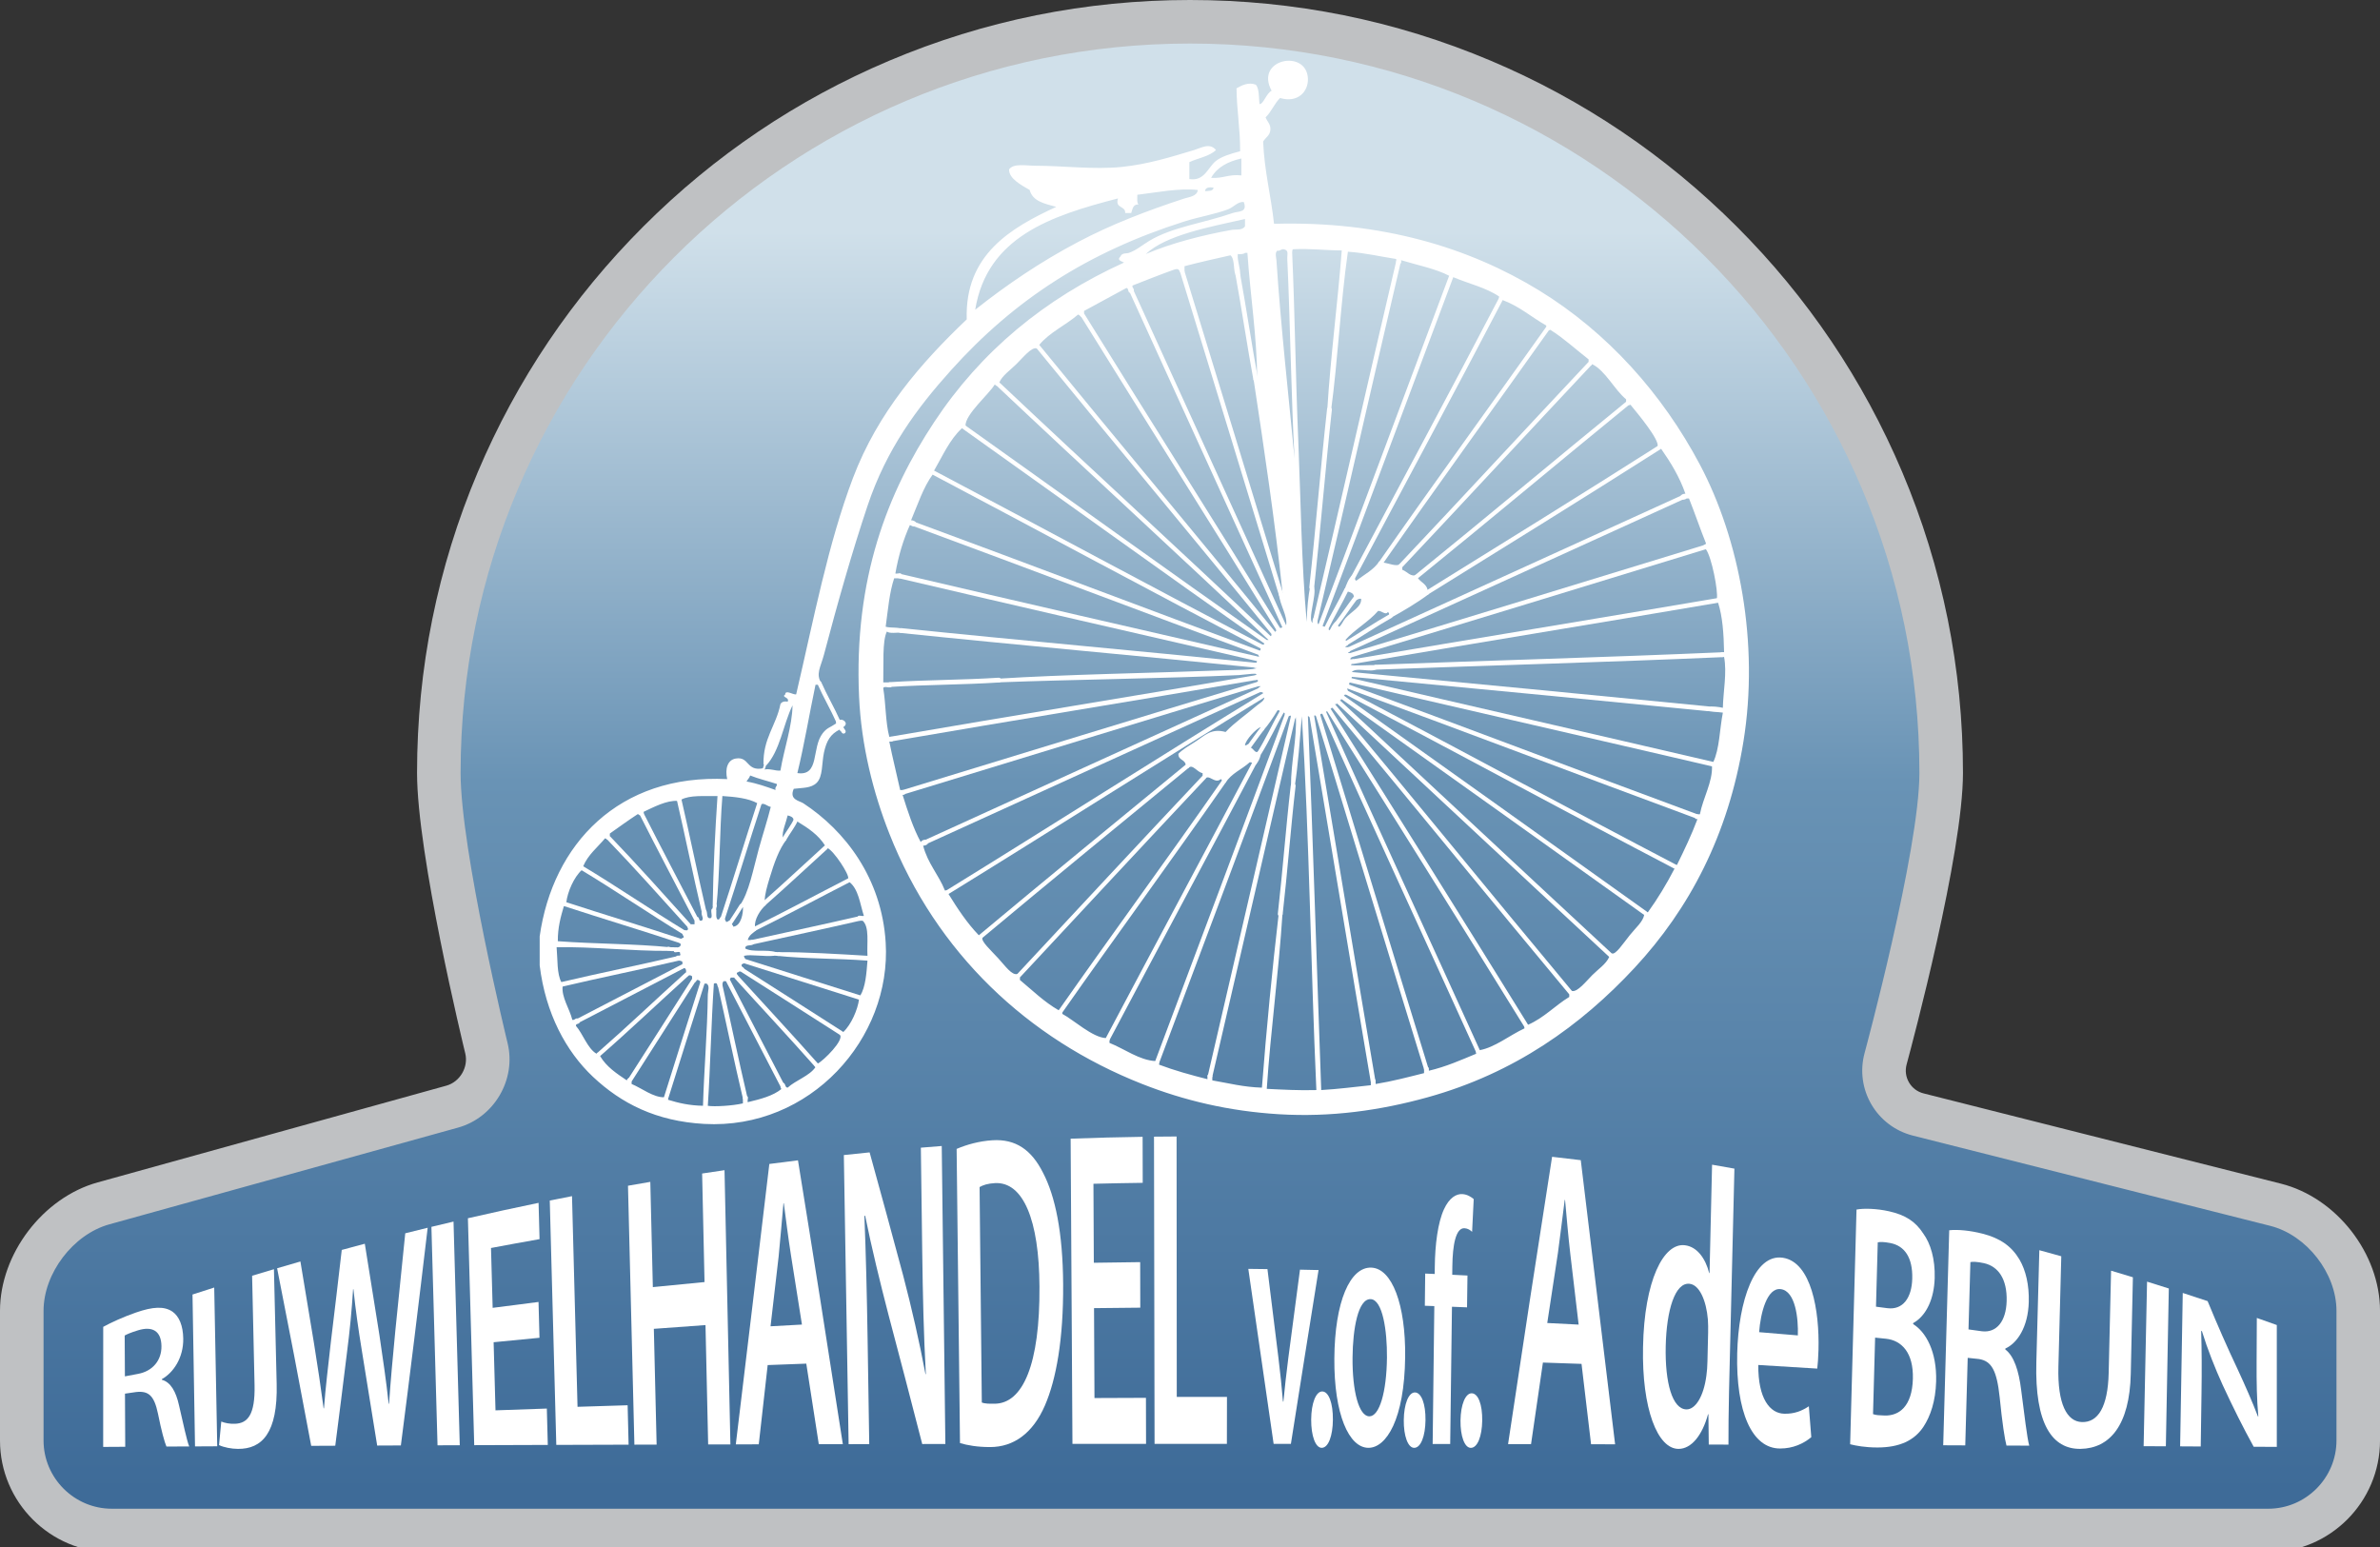 <?xml version="1.0" encoding="utf-8"?>
<!-- Generator: Adobe Illustrator 15.0.0, SVG Export Plug-In  -->
<!DOCTYPE svg PUBLIC "-//W3C//DTD SVG 1.1//EN" "http://www.w3.org/Graphics/SVG/1.1/DTD/svg11.dtd">
<svg version="1.1"
	 xmlns="http://www.w3.org/2000/svg" xmlns:xlink="http://www.w3.org/1999/xlink" xmlns:a="http://ns.adobe.com/AdobeSVGViewerExtensions/3.0/"
	 x="0px" y="0px" width="200px" height="130px" viewBox="0 0 200 130" enable-background="new 0 0 200 130" xml:space="preserve">
<rect x="0" y="0" width="200" height="130" fill="#333333" stroke="none"/>
<defs>
</defs>
<linearGradient id="SVGID_1_" gradientUnits="userSpaceOnUse" x1="-370.153" y1="484.221" x2="-369.848" y2="484.221" gradientTransform="matrix(-1.817440e-005 415.782 415.782 1.817440e-005 -201230.406 153904.547)">
	<stop  offset="0" style="stop-color:#D0E0EA"/>
	<stop  offset="0.139" style="stop-color:#D0E0EA"/>
	<stop  offset="0.515" style="stop-color:#6993B5"/>
	<stop  offset="1" style="stop-color:#3E6B98"/>
</linearGradient>
<path fill="url(#SVGID_1_)" d="M9.393,128.613c-4.17,0-7.563-3.393-7.563-7.563v-10.896c0-3.996,3.017-7.962,6.866-9.029
	l29.302-8.128c2.104-0.584,3.396-2.785,2.878-4.907c-0.163-0.67-4-16.478-4-23.136C36.875,30.147,65.193,1.83,100,1.83
	c34.808,0,63.125,28.317,63.125,63.124c0,6.682-4.481,23.312-4.672,24.016c-0.27,0.995-0.132,2.032,0.388,2.92
	c0.52,0.887,1.356,1.515,2.355,1.768l30.033,7.585c3.893,0.983,6.941,4.897,6.941,8.912v10.896c0,4.171-3.394,7.563-7.563,7.563
	H9.393z"/>
<path fill="#BFC1C3" d="M100,3.659c33.853,0,61.295,27.442,61.295,61.294c0,6.516-4.607,23.538-4.607,23.538
	c-0.824,3.044,1.003,6.166,4.061,6.938l30.033,7.585c3.058,0.772,5.56,3.984,5.56,7.139v10.896c0,3.153-2.58,5.734-5.733,5.734
	H9.393c-3.153,0-5.733-2.581-5.733-5.734v-10.896c0-3.154,2.486-6.424,5.525-7.267l29.302-8.128
	c3.039-0.843,4.914-4.039,4.167-7.104c0,0-3.948-16.187-3.948-22.702C38.705,31.102,66.147,3.659,100,3.659 M100,0
	c-8.767,0-17.273,1.718-25.284,5.106C66.98,8.377,60.034,13.061,54.07,19.024c-5.964,5.964-10.647,12.91-13.919,20.645
	c-3.388,8.011-5.105,16.518-5.105,25.284c0,6.876,3.887,22.892,4.052,23.569c0.281,1.152-0.447,2.394-1.59,2.71L8.206,99.361
	C3.604,100.637,0,105.378,0,110.154v10.896c0,5.18,4.214,9.394,9.393,9.394h181.215c5.179,0,9.393-4.214,9.393-9.394v-10.896
	c0-4.813-3.655-9.508-8.322-10.686l-30.034-7.586c-0.52-0.131-0.954-0.457-1.224-0.918c-0.27-0.46-0.341-0.999-0.201-1.517
	c0.485-1.791,4.735-17.688,4.735-24.494c0-8.767-1.718-17.273-5.105-25.284c-3.272-7.735-7.955-14.681-13.919-20.645
	c-5.964-5.964-12.91-10.647-20.646-13.918C117.274,1.718,108.768,0,100,0z"/>
<path fill-rule="evenodd" clip-rule="evenodd" fill="#FFFFFF" d="M45.351,81.127c0-0.813,0-1.627,0-2.44
	c1.092-7.746,6.648-13.668,15.758-13.216c-0.2-0.885,0.041-1.611,0.712-1.727c1.169-0.205,0.869,1.119,2.337,0.813l-0.05,0.152
	l0.153-0.051c0.551-0.078,0.823,0.125,1.321,0.102c0.297-1.803,0.997-3.748,1.017-5.49c-0.797,1.643-1.048,3.832-2.236,5.085
	l-0.052-0.154l-0.153,0.052c-0.049-2.218,1.068-3.271,1.425-5.084c0.098-0.172,0.28-0.261,0.609-0.204
	c0.184-0.396-0.58-0.356-0.204-0.61c0.007-0.422,0.645,0.036,0.915,0c1.49-6.387,2.68-12.654,4.778-18.197
	c2.087-5.505,5.72-9.666,9.557-13.319c-0.175-5.428,3.696-7.688,7.523-9.455c-0.957-0.263-1.983-0.455-2.236-1.422
	c-0.688-0.398-1.756-0.955-1.729-1.729c0.386-0.534,1.426-0.305,2.237-0.305c2.276,0,4.884,0.337,7.219,0.102
	c2.194-0.222,4.219-0.857,6.099-1.423c0.584-0.176,1.31-0.638,1.832,0c-0.55,0.536-1.495,0.675-2.237,1.017c0,0.474,0,0.949,0,1.423
	c1.286,0.206,1.556-0.99,2.237-1.525c0.455-0.357,1.193-0.595,2.031-0.813c0.008-1.872-0.285-3.441-0.305-5.287
	c0.441-0.246,0.988-0.543,1.627-0.305c0.291,0.353,0.239,1.048,0.305,1.628c0.332,0.023,0.577-0.915,1.018-1.118
	c-1.464-2.671,2.953-3.548,3.05-1.017c0.041,1.093-0.859,2.069-2.34,1.626c-0.48,0.466-0.73,1.167-1.219,1.626
	c0.162,0.396,0.425,0.56,0.407,1.017c-0.021,0.513-0.393,0.648-0.611,1.018c0.106,2.503,0.663,4.556,0.916,6.912
	c9.026-0.256,16.381,1.991,22.265,5.591c5.772,3.536,10.384,8.719,13.52,14.64c3.328,6.281,4.999,15.013,3.66,23.279
	c-1.275,7.873-4.548,14.06-9.148,19.013c-4.504,4.848-10.095,8.854-17.386,10.877c-3.983,1.107-8.135,1.691-12.503,1.424
	c-4.187-0.255-7.961-1.151-11.488-2.542c-9.614-3.79-17.291-11.005-21.248-21.044c-1.349-3.418-2.355-7.378-2.542-11.488
	c-0.452-9.967,2.418-17.193,6.303-23.077c3.937-5.96,9.285-10.381,15.961-13.418c-0.183-0.112-0.635-0.18-0.303-0.509
	c0.138-0.33,0.495-0.231,0.711-0.304c0.625-0.216,1.117-0.65,1.728-1.018c1.931-1.163,4.566-1.482,7.015-2.337
	c0.461-0.163,1.245-0.012,0.915-0.916c-0.5-0.061-0.854,0.434-1.321,0.61c-1.099,0.415-2.455,0.636-3.659,1.017
	c-8.136,2.578-14.295,6.576-19.622,12.504c-2.869,3.192-5.411,6.607-7.016,11.388c-1.277,3.805-2.529,8.21-3.66,12.503
	c-0.282,1.078-0.73,1.636-0.202,2.44l-0.182-0.036l-0.123,0.138H68.53c-0.519,2.464-0.94,5.023-1.524,7.421
	c1.903,0.281,1.165-2.119,2.134-3.355c0.362-0.461,0.588-0.456,1.117-0.813v-0.202l0.188,0.049l0.118-0.152
	c0.3-0.103,0.787,0.297,0.305,0.609l-0.131,0.133l-0.072,0.173c-0.086,0.02-0.096-0.039-0.102-0.102
	c-0.76,0.38-1.102,0.915-1.322,1.931c-0.196,0.916-0.082,2.015-0.608,2.541c-0.472,0.473-1.199,0.413-1.932,0.509
	c-0.406,0.927,0.471,0.995,0.813,1.221c3.501,2.297,6.577,6.286,6.912,11.69c0.5,8.049-6.326,15.744-15.25,15.249
	c-4.034-0.224-6.967-1.718-9.352-3.964C47.568,88.355,45.846,85.168,45.351,81.127z M101.773,14.945
	c0.988,0.074,1.5-0.331,2.543-0.203c0-0.475,0-0.949,0-1.423C103.181,13.574,102.272,14.054,101.773,14.945z M101.266,16.064
	c0.311-0.029,0.694,0.017,0.711-0.306C101.599,15.72,101.284,15.744,101.266,16.064z M95.572,16.369
	c0.013,0.293-0.055,0.666,0.102,0.813c-0.469-0.027-0.501,0.379-0.61,0.714c-0.17,0-0.337,0-0.508,0
	c0.022-0.633-0.869-0.352-0.61-1.221c-5.656,1.461-10.995,3.238-11.996,9.352c2.655-2.106,5.5-4.034,8.643-5.692
	c2.792-1.475,5.761-2.618,8.946-3.66c0.342-0.112,1.066-0.174,1.117-0.711C99.057,15.788,97.148,16.183,95.572,16.369z
	 M96.284,21.35c2.092-0.904,4.778-1.598,7.219-2.032c0.354-0.063,0.893,0.067,1.118-0.304c0-0.205,0-0.408,0-0.611
	C101.596,19.084,97.995,19.746,96.284,21.35z M108.178,21.858c-0.027-0.563,0.153-0.81-0.305-0.914
	c-0.181-0.042-0.428,0.226-0.509,0.101c-0.264,0.162-0.113,0.616-0.101,0.813c0.359,5.494,1.021,11.378,1.524,16.672
	C108.528,34.11,108.394,26.227,108.178,21.858z M111.533,34.465c0.285-4.594,0.867-8.895,1.22-13.421
	c-1.387-0.002-2.606-0.17-4.066-0.101c-0.12,0.016-0.085,0.185-0.101,0.306c0.229,5.172,0.286,10.412,0.508,15.654
	c0.217,5.163,0.267,10.358,0.712,15.352c0.027-1.09,0.12-2.116,0.304-3.049l0.12,0.151l0.186-0.051
	c0.257,0.659-0.575,2.783-0.103,3.05c-0.061-0.035,0.005-0.482,0.103-0.406l0.119,0.152l0.186-0.052
	c0.008,0.163-0.048,0.389,0.102,0.407l0.119,0.153l0.186-0.05c0.003,0.099,0.126,0.079,0.205,0.101l0.117,0.152l0.187-0.051
	c-0.016,0.119,0.023,0.18,0.102,0.203c0.151-0.254,0.253-0.559,0.508-0.711l0.071,0.173l0.134,0.132
	c-0.021,0.086,0.039,0.095,0.101,0.101c0.217-0.182,0.307-0.484,0.508-0.711c0.498-0.561,1.372-0.937,1.322-1.627
	c-0.213-0.044-0.27,0.069-0.406,0.102l-0.071-0.173l-0.133-0.132c-0.035-0.271-0.266-0.343-0.506-0.407l-0.126-0.138l-0.182,0.037
	c0.188-0.491,0.355-1.001,0.712-1.322l0.07,0.173l0.134,0.132c-0.017,0.118,0.021,0.181,0.102,0.202
	c0.668-0.517,1.463-0.907,1.932-1.626l0.118,0.153l0.188-0.051c0.479,0.053,1.203,0.393,1.422,0.102l0.07,0.173l0.132,0.131v0.203
	c0.421,0.141,0.714,0.661,1.222,0.408l-0.036,0.181l0.138,0.124c0.254,0.356,0.73,0.489,0.813,1.017l-0.051,0.186l0.153,0.118
	c-1.008,0.754-2.119,1.405-3.254,2.035l0.037-0.183l-0.138-0.123c0.016-0.119-0.023-0.181-0.103-0.204
	c-0.194,0.285-0.529-0.139-0.813-0.102c-0.769,0.903-2.06,1.629-2.746,2.44l0.103,0.102l-0.052,0.186l0.155,0.118
	c-0.028,0.111-0.204,0.068-0.206,0.202c0.103,0,0.206,0,0.306,0l-0.05,0.188l0.152,0.118c-0.021,0.137-0.423,0.189,0,0.204
	l-0.052,0.185l0.153,0.119c-0.021,0.083-0.104,0.103-0.102,0.204c0.102,0,0.202,0,0.304,0l-0.051,0.186l0.153,0.12
	c-1.361,0.379,1.623,0.105,1.829,0.202l-0.102,0.152l0.102,0.152c-0.452,0.361-1.849-0.221-2.134,0.305l0.051,0.153l0.05,0.153
	c-0.098,0.003-0.078,0.124-0.101,0.204l-0.153,0.118l0.052,0.187c-0.1,0.003-0.079,0.125-0.103,0.204l-0.153,0.118l0.054,0.188
	c-0.15,0.044,0.009,0.089,0,0.203l-0.155,0.118l0.052,0.186c-0.119-0.017-0.181,0.022-0.204,0.103l-0.254,0.05l0.051,0.255
	c-0.086-0.02-0.094,0.039-0.101,0.102l-0.357-0.052l0.053,0.356h-0.104l-0.253,0.051l0.051,0.255
	c-0.118-0.017-0.181,0.022-0.203,0.101l-0.255-0.05l-0.051,0.254c-0.086-0.019-0.096,0.04-0.102,0.102l-0.186-0.051l-0.12,0.153
	c-0.117-0.018-0.181,0.022-0.203,0.102l-0.185-0.051l-0.12,0.152c-0.09-0.062-0.181-0.122-0.203,0l-0.186-0.05l-0.12,0.153
	c-0.082-0.02-0.101-0.103-0.202-0.103c0.426,10.417,0.738,20.951,1.118,31.415c1.443-0.081,2.786-0.262,4.168-0.406
	c0-0.136,0-0.271,0-0.407l0.187,0.052l0.119-0.153c0.138,0.031,0.083,0.255,0.101,0.406c1.426-0.233,2.74-0.582,4.067-0.914
	c0-0.136,0-0.272,0-0.407l0.186,0.051l0.118-0.153c0.119,0.017,0.086,0.187,0.103,0.307c1.455-0.342,2.694-0.898,3.965-1.424v-0.204
	l0.187,0.053l0.117-0.153c1.25-0.217,2.532-1.26,3.762-1.83v-0.203l0.188,0.05l0.118-0.152c1.343-0.588,2.256-1.605,3.457-2.337
	v-0.205l0.132-0.131l0.07-0.173c0.463,0.161,1.218-0.81,1.729-1.322c0.524-0.524,1.163-0.933,1.425-1.524l0.132-0.132l0.07-0.174
	c0.324,0.171,0.945-0.803,1.524-1.524c0.535-0.664,1.111-1.127,1.221-1.729l0.052-0.151l0.05-0.153
	c0.083,0.02,0.102,0.102,0.204,0.102c0.824-1.14,1.565-2.364,2.235-3.66l0.152-0.118l-0.05-0.186h0.1
	c0.615-1.252,1.222-2.51,1.729-3.865c-0.117,0.018-0.18-0.021-0.203-0.101l0.153-0.119l-0.051-0.187c0.101,0,0.203,0,0.304,0
	c0.261-1.37,1.078-2.712,1.017-4.064l0.154-0.12l-0.053-0.187c0.54-1.12,0.538-2.784,0.813-4.168
	c-0.466-0.074-1.048-0.035-1.422-0.203l0.151-0.119l-0.051-0.187c0.507-0.03,0.934,0.017,1.321,0.103
	c0.03-1.367,0.357-2.956,0.103-4.271h-0.203l0.051-0.186l-0.153-0.118c0.016-0.12,0.186-0.086,0.306-0.103
	c-0.03-1.528-0.126-2.993-0.508-4.167l0.05-0.187l-0.152-0.118c0.129-0.638-0.433-3.512-0.914-4.169h-0.103l0.051-0.186
	l-0.153-0.118c0.025-0.111,0.204-0.07,0.205-0.204c-0.494-1.235-0.933-2.526-1.423-3.762h-0.204
	c-0.091,0.08-0.229,0.109-0.407,0.102l0.051-0.187l-0.152-0.118c0.066-0.136,0.216-0.189,0.407-0.202
	c-0.5-1.434-1.239-2.626-2.033-3.764l-0.132-0.132l-0.173-0.07c0.193-0.554-1.741-2.85-2.237-3.457c-0.09-0.111-0.056-0.017-0.203,0
	l-0.072-0.172l-0.132-0.132v-0.204c-0.97-0.795-1.744-2.414-2.847-2.948l-0.102,0.102l-0.071-0.172l-0.132-0.132v-0.206
	c-0.957-0.746-2.173-1.838-3.151-2.439c-0.099-0.06-0.049-0.055-0.203,0l-0.07-0.172l-0.133-0.132v-0.101
	c-1.236-0.697-2.249-1.615-3.66-2.136l-0.117-0.152l-0.188,0.053v-0.205c-1.094-0.747-2.552-1.074-3.861-1.627l-0.119-0.152
	l-0.187,0.051c-1.179-0.619-2.691-0.9-4.066-1.323c0.008,0.145,0.017,0.289-0.103,0.306l-0.117-0.154l-0.188,0.053
	c0-0.102,0-0.205,0-0.304c-1.356-0.205-2.601-0.517-4.064-0.611c-0.621,4.329-0.835,9.063-1.425,13.42l-0.12-0.153L111.533,34.465z
	 M105.638,31.72c-0.005-3.351-0.584-7.008-0.813-10.47h-0.203c-0.121,0.116-0.36,0.114-0.61,0.1
	c-0.037,0.718,0.24,1.115,0.202,1.831l-0.185-0.051l-0.12,0.152c-0.322-0.457-0.088-1.47-0.508-1.829
	c-1.296,0.295-2.603,0.583-3.862,0.915c0,0.168,0,0.338,0,0.508l-0.187-0.051l-0.119,0.152c-0.172-0.269-0.14-0.47-0.61-0.305
	c-0.87,0.305-2.666,1.007-3.456,1.323c-0.042,0.244,0.187,0.22,0.101,0.508l-0.185-0.051l-0.12,0.152
	c-0.209-0.027-0.095-0.377-0.305-0.406c-1.174,0.654-2.384,1.277-3.559,1.932v0.202l-0.133,0.132l-0.07,0.173
	c-0.133-0.034-0.16-0.178-0.304-0.202c-1.037,0.896-2.381,1.485-3.255,2.541l-0.131,0.133l-0.072,0.173
	c-0.431-0.172-1.193,0.796-1.729,1.32c-0.528,0.519-1.179,0.959-1.423,1.525l-0.132,0.133l-0.071,0.172
	c-0.082-0.019-0.101-0.102-0.204-0.101c-0.406,0.732-2.494,2.504-2.439,3.456l-0.173,0.07l-0.132,0.134
	c-1.024,0.94-1.615,2.314-2.339,3.558l-0.152,0.119l0.051,0.186c-0.805,1.093-1.263,2.532-1.83,3.864
	c0.189,0.014,0.34,0.066,0.408,0.204l-0.153,0.117l0.051,0.188c-0.213,0.041-0.269-0.07-0.407-0.103
	c-0.546,1.216-0.958,2.566-1.219,4.067c0.146,0.056,0.524-0.12,0.507,0.102l-0.151,0.118l0.05,0.188c-0.168,0-0.339,0-0.508,0
	c-0.401,1.191-0.52,2.666-0.712,4.066c0.418,0.125,1.07,0.013,1.423,0.203l-0.152,0.119l0.051,0.187
	c-0.402-0.038-0.975,0.093-1.22-0.103c-0.4,0.791-0.266,2.808-0.304,4.271c0.202,0,0.405,0,0.609,0l-0.052,0.186l0.152,0.12
	c-0.013,0.291-0.698-0.088-0.71,0.203c0.22,1.303,0.188,2.86,0.508,4.065h0.202l-0.05,0.188l0.153,0.118
	c-0.018,0.12-0.187,0.086-0.306,0.1c0.278,1.383,0.617,2.705,0.914,4.068c0.102,0,0.203,0,0.305,0l-0.05,0.187l0.153,0.117
	c-0.004,0.101-0.125,0.079-0.205,0.103c0.439,1.393,0.882,2.778,1.525,3.965c0.086-0.15,0.257-0.219,0.508-0.203l-0.05,0.186
	l0.153,0.12c-0.068,0.136-0.219,0.188-0.408,0.203c0.38,1.484,1.299,2.429,1.829,3.762h0.206l-0.054,0.186l0.154,0.118
	c0.764,1.234,1.559,2.44,2.541,3.457l0.133,0.133l0.172,0.071c-0.117,0.315,0.669,1.018,1.323,1.728
	c0.595,0.647,1.153,1.472,1.625,1.321l0.072,0.174l0.132,0.133v0.201c1.056,0.876,2.025,1.837,3.253,2.542l0.118,0.153l0.187-0.052
	v0.203c0.933,0.494,2.55,1.994,3.66,2.033l0.119,0.153l0.188-0.052c0,0.104,0,0.203,0,0.306c1.24,0.491,2.526,1.467,3.862,1.524
	l0.118,0.153l0.187-0.051v0.202c1.278,0.484,2.659,0.866,4.065,1.221c0.01-0.16-0.048-0.388,0.104-0.407l0.117,0.152l0.188-0.05
	c0,0.136,0,0.271,0,0.406c1.36,0.232,2.618,0.566,4.168,0.61c0.385-5.003,0.864-9.912,1.424-14.741l0.117,0.152l0.188-0.051
	c-0.323,5.032-0.985,9.724-1.322,14.741c1.358,0.065,2.703,0.144,4.168,0.102c-0.471-10.407-0.591-21.166-1.219-31.415
	c-0.174,2.03-0.316,4.09-0.611,5.999l-0.118-0.152l-0.187,0.051c-0.007-2.04,0.521-4.088,0.406-5.897
	c0.017,0.119-0.022,0.183-0.102,0.204l-0.118-0.153l-0.187,0.052c0.005-0.26-0.076-0.124-0.203-0.103l-0.118-0.152l-0.188,0.051
	c0.019-0.119-0.021-0.181-0.102-0.204l-0.118-0.151l-0.188,0.05c-0.002-0.098-0.124-0.079-0.203-0.102
	c-0.367,0.615-0.76,1.206-1.22,1.729l-0.071-0.173l-0.131-0.133c-0.373,0.117-1.277,1.08-1.321,1.526
	c0.164,0.029,0.174-0.095,0.304-0.102l0.072,0.173l0.132,0.132c0.216,0.101,0.378,0.524,0.609,0.305l0.072,0.173l0.132,0.132
	c-0.08,0.327-0.214,0.602-0.407,0.814l-0.118-0.153l-0.188,0.051c-0.001-0.098-0.124-0.079-0.202-0.102
	c-0.653,0.602-1.567,0.94-2.033,1.728l-0.12-0.15l-0.185,0.049c0.017-0.117-0.023-0.18-0.103-0.203
	c-0.505,0.443-1.024-0.501-1.321,0l-0.071-0.172l-0.132-0.131v-0.205c-0.483-0.072-0.848-0.836-1.221-0.406l-0.071-0.173
	l-0.132-0.132c-0.061-0.448-0.645-0.372-0.61-0.916c0.349-0.366,0.891-0.678,1.424-1.018c0.775-0.492,1.308-1.152,2.542-0.812
	c0.732-0.782,1.761-1.483,2.644-2.237c0.232-0.199,0.649-0.384,0.61-0.712l0.05-0.185l-0.153-0.12
	c-0.016-0.12-0.185-0.085-0.305-0.101l0.051-0.187l-0.152-0.118c0.021-0.137,0.423-0.191,0-0.203l0.052-0.188l-0.152-0.118
	c0.144-0.179,0.093-0.231-0.205-0.204l0.052-0.187l-0.152-0.118c0.884-0.403-0.803-0.122-1.221-0.102
	c-6.16,0.286-14.005,0.372-20.229,0.61l0.049-0.187l-0.151-0.118c5.658-0.359,12.879-0.476,19.215-0.712
	c0.817-0.029,2.445-0.026,2.644-0.203c-0.086,0.075-0.335-0.035-0.306-0.102l0.152-0.119l-0.052-0.186
	c0.174,0.037,0.191-0.08,0.205-0.204l0.152-0.119l-0.052-0.188c0.148-0.044-0.01-0.088,0-0.203l0.152-0.118l-0.051-0.187
	c0.1-0.003,0.078-0.124,0.103-0.203l0.152-0.119l-0.051-0.187c0.117,0.017,0.18-0.023,0.204-0.102l0.254-0.05l-0.052-0.254h0.104
	l0.252-0.052l-0.05-0.253c0.098-0.003,0.078-0.125,0.102-0.205l0.254,0.052l0.051-0.255c0.099-0.002,0.079-0.124,0.102-0.203
	l0.186,0.052l0.118-0.153c0.12,0.016,0.182-0.022,0.205-0.102l0.186,0.051l0.119-0.152c0.141-0.82-0.529-1.708-0.609-2.645
	l0.187,0.051l0.118-0.152c-0.607-5.798-1.551-12.141-2.44-17.995l0.188,0.051L105.638,31.72z M62.735,65.674
	c0.896,0.156,1.661,0.439,2.439,0.713c-0.083-0.287,0.144-0.265,0.103-0.509c-0.74-0.243-1.537-0.429-2.238-0.71
	C62.98,65.378,62.825,65.496,62.735,65.674z M59.889,76.147c0.048-3.172,0.203-6.235,0.405-9.252
	c-1.098,0.021-2.333-0.096-3.049,0.305l-0.187-0.051l-0.119,0.153c-0.919-0.062-2.032,0.534-2.846,0.915v0.202l-0.187-0.05
	l-0.118,0.152c-0.083-0.02-0.102-0.103-0.203-0.103c-0.8,0.523-1.564,1.08-2.339,1.627v0.204l-0.132,0.133l-0.071,0.172
	c-0.083-0.02-0.102-0.102-0.203-0.102c-0.63,0.759-1.417,1.361-1.83,2.338l-0.151,0.119l0.048,0.186
	c-0.684,0.609-1.225,1.883-1.319,2.746l-0.152,0.118l0.051,0.187h-0.103c-0.262,0.89-0.518,1.785-0.508,2.947
	c3.091,0.231,6.434,0.209,9.453,0.509l-0.151,0.118l0.051,0.187c-3.206,0.02-6.536-0.373-9.454-0.305
	c0.092,1.024,0.011,2.226,0.406,2.948l-0.051,0.187l0.152,0.118c-0.116,0.94,0.585,1.915,0.813,2.848
	c0.246,0.041,0.221-0.188,0.509-0.103l-0.051,0.187l0.152,0.118c-0.011,0.191-0.336,0.07-0.305,0.306
	c0.59,0.673,0.973,1.904,1.729,2.338l0.102-0.102l0.071,0.173l0.132,0.132c0.527,0.896,1.387,1.462,2.237,2.033
	c0.044-0.091,0.089-0.182,0.203-0.203l0.071,0.173l0.132,0.132v0.203c0.866,0.363,1.831,1.14,2.745,1.118l0.118,0.153l0.186-0.051
	v0.102c0.877,0.276,1.813,0.491,2.949,0.509c0.088-3.026,0.368-6.246,0.406-9.354c0.004-0.293,0.187-0.718-0.102-0.914h-0.204
	L59.059,82.5l-0.187,0.051c-0.045-0.125-0.131-0.209-0.305-0.204c-0.046,0.092-0.091,0.182-0.205,0.204l-0.069-0.173l-0.133-0.133
	v-0.204c-0.15-0.116-0.255-0.116-0.406,0l-0.052-0.151l-0.05-0.152c0.028-0.232-0.025-0.382-0.204-0.406l0.051-0.187l-0.152-0.119
	v-0.203c-0.091-0.079-0.229-0.109-0.407-0.101l0.051-0.188l-0.151-0.118c-0.041-0.244,0.462,0.056,0.305-0.306
	c0.047-0.281-0.554,0.08-0.508-0.203l0.152-0.118l-0.051-0.187c0.459,0.103,0.612-0.297,0.305-0.407l0.153-0.118l-0.052-0.187
	c0.163,0.028,0.175-0.096,0.305-0.101c0.029-0.164-0.096-0.176-0.102-0.306l0.152-0.119l-0.051-0.186c0.103,0,0.204,0,0.306,0
	c0.122-0.133,0.04-0.161,0-0.305l0.173-0.071l0.132-0.133c0.102,0,0.202,0,0.304,0c0-0.102,0-0.204,0-0.305l0.134-0.133l0.071-0.172
	c0.267-0.031,0.079,0.394,0.406,0.305c0.225-0.223-0.101-0.416,0-0.813l0.187,0.051l0.117-0.153
	c0.253,0.121,0.004,0.744,0.408,0.712c0.293-0.045-0.092-0.768,0.203-0.813l0.118,0.153l0.187-0.052
	c0.013,0.294-0.056,0.665,0.101,0.814c0.226,0.055,0.146-0.194,0.307-0.203l0.118,0.151l0.187-0.051
	c-0.028,0.164,0.097,0.176,0.102,0.305c0.163,0.029,0.175-0.096,0.306-0.101l0.07,0.173l0.133,0.132
	c0.019,0.083,0.102,0.102,0.102,0.204c0.68-0.068,0.841-1.191,0.813-1.627l-0.123-0.139l-0.182,0.037
	c0.805-1.066,1.18-3.165,1.627-4.778c0.338-1.225,0.728-2.407,1.016-3.559c-0.291-0.048-0.599-0.387-0.813-0.204l-0.118-0.151
	l-0.186,0.051c-0.766-0.423-1.837-0.536-2.948-0.61c-0.247,3.042-0.198,6.376-0.509,9.354l-0.119-0.152L59.889,76.147z M66.7,68.929
	c-0.035-0.271-0.266-0.345-0.509-0.407c-0.126,0.554-0.494,1.4-0.407,1.83l0.133,0.131l0.173,0.072
	c-0.624,0.804-1.03,1.945-1.424,3.254c-0.194,0.649-0.412,1.36-0.405,1.931l-0.052,0.186l0.153,0.12
	c-0.466,0.383-0.994,1.24-0.915,1.83l-0.051,0.186l0.152,0.119c-0.28,0.229-0.611,0.405-0.712,0.813c0.136,0,0.271,0,0.405,0
	l-0.05,0.188l0.152,0.117c-0.12,0.252-0.743,0.003-0.712,0.408c0.604,0.344,1.844,0.055,2.542,0.304l-0.152,0.119l0.05,0.187
	c-0.881,0.086-1.945-0.134-2.541,0c-0.028,0.164,0.096,0.176,0.102,0.305l-0.151,0.118l0.05,0.187
	c-0.082,0.021-0.101,0.103-0.202,0.102c-0.075,0.278,0.201,0.206,0.202,0.405l-0.173,0.073l-0.133,0.132
	c-0.163-0.029-0.175,0.095-0.304,0.102c-0.028,0.164,0.096,0.176,0.103,0.304l-0.153,0.052l-0.152,0.053c-0.102,0-0.203,0-0.305,0
	c-0.021,0.079-0.104,0.1-0.102,0.201l-0.188-0.051l-0.118,0.153h-0.203c-0.079,0.091-0.109,0.229-0.102,0.406l-0.188-0.05
	l-0.117,0.151c-0.197-0.041-0.01-0.465-0.407-0.305c-0.227,3.365-0.289,6.896-0.509,10.269c0.536,0.092,2.094-0.002,2.948-0.203
	c0-0.17,0-0.34,0-0.51l0.187,0.052l0.119-0.152c0.22-0.018,0.047,0.359,0.102,0.508c1.067-0.254,2.119-0.522,2.847-1.118
	c-0.1-0.003-0.078-0.125-0.102-0.203l0.131-0.132l0.071-0.173c0.262,0.01,0.146,0.396,0.407,0.406
	c0.659-0.611,1.862-0.997,2.339-1.729l-0.103-0.101l0.173-0.07l0.133-0.133c0.429-0.205,2.284-2,1.829-2.44l0.174-0.071l0.131-0.132
	c0.672-0.624,1.212-1.896,1.322-2.745l0.152-0.118l-0.051-0.186c0.446-0.741,0.522-1.852,0.609-2.948
	c-2.482-0.194-5.207-0.146-7.623-0.407l0.152-0.118l-0.052-0.188c2.224-0.014,5.118,0.161,7.522,0.306
	c-0.063-1.057,0.185-2.421-0.406-2.948c-0.102,0-0.203,0-0.305,0l0.051-0.188l-0.152-0.117c-0.018-0.222,0.36-0.047,0.508-0.102
	c-0.327-1.027-0.453-2.258-1.22-2.848l0.051-0.187l-0.151-0.117c0.114-0.306-1.196-2.305-1.729-2.542l-0.102,0.102l-0.052-0.153
	l-0.05-0.151c-0.557-0.902-1.432-1.484-2.338-2.034l-0.119-0.152L66.7,68.929z"/>
<path fill="#FFFFFF" d="M64.173,64.775c0.169-0.179,0.16-0.396,0.224-0.54l-0.052-0.12l-0.12,0.051
	c-0.074,0.198-0.075,0.375-0.183,0.479l0.001,0.131L64.173,64.775z"/>
<path fill="#FFFFFF" d="M70.588,61.327c0.052,0.08,0.101,0.172,0.162,0.252c0.06,0.077,0.171,0.092,0.247,0.032
	c0.077-0.06,0.092-0.17,0.032-0.248c-0.036-0.046-0.087-0.135-0.145-0.226c-0.053-0.082-0.161-0.106-0.243-0.054
	C70.56,61.136,70.536,61.245,70.588,61.327z"/>
<path fill="#FFFFFF" d="M110.433,49.381c0.547-4.983,0.94-9.97,1.489-14.944c0.013-0.112-0.068-0.214-0.181-0.226
	c-0.112-0.013-0.214,0.068-0.226,0.18c-0.551,4.984-0.943,9.971-1.49,14.944c-0.012,0.112,0.068,0.214,0.181,0.226
	C110.319,49.574,110.42,49.493,110.433,49.381z"/>
<path fill="#FFFFFF" d="M110.724,52.148c2.364-10.027,4.624-20.071,6.981-30.094c0.023-0.104-0.041-0.209-0.146-0.234
	c-0.104-0.024-0.209,0.041-0.234,0.145c-2.356,10.025-4.617,20.068-6.98,30.094c-0.024,0.104,0.04,0.209,0.146,0.234
	C110.595,52.317,110.699,52.252,110.724,52.148z"/>
<path fill="#FFFFFF" d="M105.714,31.836c-0.535-2.909-0.96-5.83-1.491-8.742c-0.02-0.108-0.122-0.179-0.229-0.16
	s-0.179,0.123-0.159,0.23c0.529,2.903,0.954,5.825,1.491,8.744c0.02,0.107,0.122,0.178,0.23,0.158
	C105.662,32.047,105.733,31.944,105.714,31.836z"/>
<path fill="#FFFFFF" d="M111.112,52.677c3.713-9.818,7.356-19.66,11.048-29.483c0.036-0.095-0.013-0.2-0.107-0.236
	s-0.2,0.012-0.236,0.107c-3.691,9.824-7.335,19.667-11.048,29.482c-0.036,0.095,0.012,0.201,0.107,0.237
	C110.97,52.819,111.076,52.772,111.112,52.677z"/>
<path fill="#FFFFFF" d="M107.832,49.914c-2.767-9.06-5.519-18.092-8.303-27.145c-0.029-0.098-0.134-0.153-0.232-0.123
	c-0.099,0.029-0.154,0.134-0.123,0.232c2.784,9.052,5.534,18.085,8.303,27.145c0.029,0.098,0.134,0.153,0.232,0.123
	C107.808,50.116,107.862,50.012,107.832,49.914z"/>
<path fill="#FFFFFF" d="M111.61,52.891c0.518-1.087,1.156-2.13,1.688-3.238c0.043-0.089,0.006-0.196-0.083-0.238
	s-0.196-0.005-0.238,0.084c-0.521,1.086-1.16,2.128-1.69,3.238c-0.042,0.09-0.005,0.196,0.085,0.239
	C111.461,53.019,111.567,52.981,111.61,52.891L111.61,52.891z"/>
<path fill="#FFFFFF" d="M113.896,48.548c4.134-7.803,8.337-15.569,12.419-23.404c0.045-0.087,0.012-0.195-0.076-0.241
	c-0.087-0.045-0.195-0.012-0.241,0.076c-4.08,7.832-8.281,15.598-12.417,23.403c-0.046,0.087-0.014,0.195,0.074,0.241
	C113.742,48.668,113.851,48.635,113.896,48.548z"/>
<path fill="#FFFFFF" d="M108.12,52.639c-4.298-9.439-8.579-18.829-12.876-28.262c-0.042-0.09-0.147-0.13-0.237-0.088
	c-0.089,0.041-0.129,0.146-0.088,0.237c4.297,9.433,8.578,18.823,12.876,28.262c0.041,0.09,0.147,0.129,0.237,0.088
	C108.122,52.835,108.161,52.729,108.12,52.639z"/>
<path fill="#FFFFFF" d="M116.168,47.426c4.607-6.611,9.375-13.163,14.043-19.742c0.057-0.08,0.038-0.189-0.041-0.246
	c-0.08-0.056-0.189-0.038-0.246,0.042c-4.667,6.578-9.434,13.129-14.044,19.745c-0.057,0.08-0.036,0.189,0.043,0.245
	C116.003,47.525,116.113,47.505,116.168,47.426z"/>
<path fill="#FFFFFF" d="M107.601,52.824c-5.44-8.841-11.017-17.623-16.484-26.454c-0.051-0.083-0.16-0.109-0.244-0.058
	c-0.082,0.052-0.108,0.161-0.057,0.245c5.469,8.833,11.045,17.615,16.483,26.453c0.051,0.083,0.16,0.109,0.244,0.058
	C107.626,53.017,107.651,52.908,107.601,52.824z"/>
<path fill="#FFFFFF" d="M117.833,47.672c5.339-5.653,10.602-11.364,15.921-17.018l-0.008-0.252l-0.252,0.007
	c-5.32,5.657-10.583,11.368-15.92,17.018l0.007,0.252L117.833,47.672z"/>
<path fill="#FFFFFF" d="M107.25,53.211c-6.582-8.114-13.298-16.11-19.907-24.216c-0.062-0.076-0.173-0.087-0.249-0.025
	c-0.076,0.062-0.088,0.173-0.025,0.25c6.61,8.107,13.326,16.104,19.904,24.214c0.063,0.077,0.175,0.088,0.25,0.027
	C107.3,53.399,107.312,53.287,107.25,53.211z"/>
<path fill="#FFFFFF" d="M83.727,32.389c7.627,7.198,15.354,14.258,22.956,21.47l0.254-0.007l-0.007-0.254
	c-7.604-7.215-15.333-14.275-22.956-21.47c-0.072-0.068-0.187-0.065-0.254,0.007C83.651,32.208,83.654,32.321,83.727,32.389z"/>
<path fill="#FFFFFF" d="M119.132,48.61c5.952-4.816,11.814-9.742,17.756-14.586c0.076-0.063,0.088-0.175,0.025-0.25
	c-0.063-0.077-0.174-0.087-0.25-0.026c-5.945,4.848-11.807,9.773-17.754,14.586c-0.077,0.062-0.089,0.174-0.026,0.25
	C118.944,48.661,119.057,48.672,119.132,48.61z"/>
<path fill="#FFFFFF" d="M120.014,49.95c6.526-4.044,13.062-8.094,19.543-12.215c0.082-0.052,0.107-0.162,0.055-0.245
	s-0.163-0.108-0.245-0.055c-6.48,4.119-13.014,8.168-19.54,12.212c-0.084,0.052-0.109,0.161-0.058,0.245
	C119.821,49.976,119.931,50.001,120.014,49.95z"/>
<path fill="#FFFFFF" d="M78.257,39.825c9.255,4.888,18.471,9.883,27.755,14.708c0.089,0.045,0.196,0.011,0.242-0.077
	s0.011-0.196-0.076-0.242c-9.281-4.824-18.496-9.817-27.754-14.707c-0.088-0.046-0.196-0.013-0.242,0.075
	C78.135,39.67,78.169,39.779,78.257,39.825z"/>
<path fill="#FFFFFF" d="M106.604,53.888c-8.55-6.005-17.027-12.122-25.538-18.178c-0.08-0.057-0.192-0.039-0.25,0.042
	c-0.057,0.081-0.038,0.192,0.043,0.25c8.509,6.054,16.987,12.173,25.539,18.179c0.081,0.057,0.193,0.038,0.25-0.043
	C106.704,54.057,106.687,53.945,106.604,53.888z"/>
<path fill="#FFFFFF" d="M113.388,54.743c9.355-4.256,18.703-8.521,28.058-12.778c0.091-0.041,0.131-0.148,0.09-0.239
	s-0.148-0.131-0.239-0.089c-9.354,4.258-18.702,8.522-28.058,12.777c-0.091,0.041-0.131,0.148-0.09,0.24
	C113.189,54.743,113.298,54.783,113.388,54.743z"/>
<path fill="#FFFFFF" d="M76.751,44.21c9.704,3.58,19.371,7.264,29.076,10.845c0.096,0.035,0.202-0.014,0.237-0.109
	c0.035-0.096-0.014-0.202-0.109-0.237c-9.703-3.58-19.369-7.264-29.076-10.845c-0.095-0.035-0.202,0.014-0.237,0.109
	C76.606,44.069,76.656,44.175,76.751,44.21z"/>
<path fill="#FFFFFF" d="M113.468,55.263c9.972-2.999,19.93-6.069,29.89-9.115c0.098-0.03,0.153-0.135,0.124-0.233
	c-0.03-0.099-0.135-0.154-0.233-0.124c-9.96,3.046-19.918,6.116-29.888,9.115c-0.099,0.029-0.155,0.133-0.125,0.232
	C113.265,55.237,113.368,55.293,113.468,55.263z"/>
<path fill="#FFFFFF" d="M75.551,48.598c10.061,2.364,20.126,4.665,30.195,6.982c0.104,0.024,0.209-0.041,0.233-0.146
	c0.023-0.104-0.041-0.209-0.146-0.233c-10.07-2.317-20.134-4.618-30.193-6.98c-0.104-0.025-0.209,0.04-0.233,0.144
	S75.446,48.573,75.551,48.598z"/>
<path fill="#FFFFFF" d="M113.752,55.786c10.268-1.744,20.473-3.407,30.702-5.15c0.106-0.018,0.179-0.12,0.16-0.226
	c-0.019-0.107-0.119-0.179-0.226-0.16c-10.229,1.742-20.434,3.404-30.702,5.15c-0.107,0.018-0.179,0.119-0.161,0.226
	C113.544,55.732,113.645,55.804,113.752,55.786z"/>
<path fill="#FFFFFF" d="M112.456,52.538c0.556-0.722,1.045-1.477,1.587-2.176c0.06-0.078,0.045-0.189-0.032-0.249
	c-0.077-0.06-0.188-0.046-0.248,0.031c-0.555,0.715-1.043,1.469-1.588,2.176c-0.06,0.078-0.045,0.189,0.032,0.25
	C112.285,52.629,112.396,52.615,112.456,52.538z"/>
<path fill="#FFFFFF" d="M115.607,56.273c9.712-0.361,19.422-0.625,29.129-1.05c0.113-0.005,0.201-0.101,0.195-0.215
	c-0.005-0.113-0.101-0.201-0.215-0.196c-9.701,0.424-19.409,0.688-29.125,1.05c-0.113,0.004-0.202,0.099-0.197,0.213
	C115.398,56.188,115.494,56.277,115.607,56.273z"/>
<path fill="#FFFFFF" d="M113.199,54.22c1.267-0.757,2.475-1.587,3.743-2.298c0.085-0.048,0.115-0.155,0.067-0.24
	c-0.047-0.085-0.155-0.116-0.239-0.068c-1.287,0.722-2.499,1.554-3.752,2.302c-0.084,0.05-0.111,0.159-0.062,0.242
	S113.115,54.27,113.199,54.22z"/>
<path fill="#FFFFFF" d="M74.794,57.725c3.036-0.191,6.099-0.178,9.149-0.374c0.111-0.007,0.195-0.102,0.188-0.212
	c-0.007-0.111-0.102-0.195-0.212-0.188c-3.034,0.193-6.097,0.18-9.15,0.373c-0.11,0.007-0.194,0.102-0.188,0.212
	C74.589,57.648,74.684,57.732,74.794,57.725z"/>
<path fill="#FFFFFF" d="M105.506,55.696c-9.923-1.015-19.864-1.884-29.788-2.915c-0.112-0.012-0.213,0.069-0.226,0.182
	c-0.011,0.113,0.07,0.212,0.184,0.225c9.928,1.032,19.87,1.901,29.788,2.914c0.111,0.012,0.213-0.07,0.224-0.182
	C105.699,55.808,105.617,55.707,105.506,55.696z"/>
<path fill="#FFFFFF" d="M74.918,62.298c10.188-1.76,20.386-3.399,30.6-5.152c0.109-0.019,0.184-0.123,0.164-0.231
	c-0.019-0.109-0.122-0.183-0.23-0.164c-10.211,1.753-20.41,3.393-30.601,5.152c-0.11,0.019-0.183,0.123-0.163,0.232
	C74.705,62.243,74.809,62.317,74.918,62.298z"/>
<path fill="#FFFFFF" d="M113.37,57.341c10.204,2.381,20.411,4.708,30.602,7.083c0.104,0.023,0.208-0.041,0.232-0.146
	c0.024-0.104-0.04-0.208-0.146-0.232c-10.19-2.375-20.397-4.703-30.601-7.083c-0.104-0.024-0.209,0.041-0.233,0.145
	C113.2,57.212,113.266,57.316,113.37,57.341z"/>
<path fill="#FFFFFF" d="M143.525,59.357c-9.955-0.982-19.886-1.931-29.889-2.88c-0.109-0.011-0.208,0.071-0.219,0.182
	c-0.011,0.11,0.071,0.208,0.182,0.219c10.003,0.95,19.932,1.898,29.887,2.88c0.11,0.011,0.21-0.07,0.221-0.181
	C143.718,59.468,143.637,59.369,143.525,59.357z"/>
<path fill="#FFFFFF" d="M75.955,66.753c9.964-3.042,19.919-6.109,29.889-9.117c0.1-0.03,0.156-0.134,0.126-0.233
	c-0.03-0.1-0.135-0.156-0.233-0.125c-9.972,3.007-19.927,6.075-29.891,9.116c-0.1,0.03-0.155,0.135-0.125,0.234
	C75.75,66.727,75.855,66.784,75.955,66.753z"/>
<path fill="#FFFFFF" d="M70.605,60.571c-0.493-1.112-1.113-2.152-1.589-3.237c-0.038-0.089-0.142-0.129-0.23-0.09
	c-0.089,0.038-0.129,0.142-0.091,0.23c0.489,1.111,1.108,2.151,1.59,3.238c0.039,0.088,0.142,0.128,0.23,0.089
	C70.604,60.763,70.645,60.66,70.605,60.571z"/>
<path fill="#FFFFFF" d="M77.906,70.905c9.353-4.26,18.701-8.524,28.06-12.775c0.09-0.041,0.131-0.147,0.089-0.238
	c-0.041-0.09-0.147-0.131-0.238-0.09c-9.358,4.251-18.706,8.516-28.06,12.776c-0.091,0.041-0.13,0.148-0.089,0.238
	C77.709,70.907,77.816,70.947,77.906,70.905z"/>
<path fill="#FFFFFF" d="M142.655,68.436c-9.804-3.625-19.584-7.352-29.383-10.947c-0.095-0.035-0.198,0.014-0.233,0.108
	c-0.034,0.094,0.015,0.198,0.108,0.233c9.796,3.593,19.576,7.32,29.382,10.945c0.094,0.035,0.198-0.013,0.232-0.106
	C142.797,68.575,142.749,68.47,142.655,68.436z"/>
<path fill="#FFFFFF" d="M79.652,75.162c8.937-5.504,17.785-11.164,26.737-16.637c0.084-0.052,0.11-0.16,0.06-0.244
	c-0.052-0.084-0.16-0.11-0.243-0.059c-8.958,5.476-17.808,11.136-26.739,16.639c-0.084,0.051-0.11,0.16-0.059,0.243
	C79.46,75.188,79.569,75.213,79.652,75.162z"/>
<path fill="#FFFFFF" d="M140.945,72.717c-9.277-4.846-18.483-9.844-27.753-14.707c-0.089-0.046-0.196-0.013-0.242,0.075
	s-0.013,0.196,0.075,0.242c9.267,4.861,18.474,9.858,27.754,14.708c0.088,0.046,0.196,0.012,0.241-0.076
	C141.067,72.872,141.033,72.763,140.945,72.717z"/>
<path fill="#FFFFFF" d="M82.502,78.857c5.761-4.814,11.571-9.565,17.383-14.334c0.076-0.063,0.087-0.177,0.025-0.253
	c-0.063-0.077-0.177-0.087-0.254-0.025c-5.811,4.769-11.621,9.521-17.385,14.337c-0.075,0.063-0.086,0.177-0.021,0.252
	C82.313,78.911,82.426,78.92,82.502,78.857z"/>
<path fill="#FFFFFF" d="M138.323,76.562c-8.52-6.084-16.992-12.135-25.518-18.198c-0.081-0.057-0.19-0.038-0.248,0.041
	c-0.057,0.081-0.038,0.191,0.042,0.248c8.525,6.064,16.998,12.115,25.518,18.199c0.08,0.057,0.19,0.038,0.248-0.042
	C138.422,76.73,138.403,76.619,138.323,76.562z"/>
<path fill="#FFFFFF" d="M135.476,80.153c-7.708-7.145-15.353-14.313-23.058-21.472c-0.074-0.067-0.187-0.063-0.255,0.009
	c-0.067,0.074-0.063,0.187,0.01,0.254c7.705,7.159,15.35,14.327,23.059,21.472c0.073,0.067,0.187,0.063,0.254-0.01
	S135.549,80.22,135.476,80.153z"/>
<path fill="#FFFFFF" d="M132.134,83.322c-6.699-8.042-13.308-16.166-20.006-24.216c-0.063-0.076-0.175-0.086-0.251-0.023
	c-0.075,0.063-0.086,0.175-0.022,0.251c6.696,8.048,13.306,16.173,20.007,24.216c0.063,0.076,0.175,0.086,0.25,0.023
	C132.188,83.51,132.197,83.398,132.134,83.322z"/>
<path fill="#FFFFFF" d="M105.961,63.4c0.719-1.162,1.283-2.415,1.948-3.584c0.048-0.085,0.019-0.193-0.066-0.241
	c-0.086-0.048-0.193-0.019-0.242,0.066c-0.675,1.188-1.238,2.438-1.94,3.573c-0.052,0.083-0.025,0.192,0.058,0.244
	C105.801,63.509,105.91,63.483,105.961,63.4z"/>
<path fill="#FFFFFF" d="M128.443,86.167c-5.527-8.932-11.104-17.849-16.708-26.737c-0.054-0.083-0.163-0.108-0.247-0.056
	c-0.083,0.053-0.108,0.163-0.057,0.247c5.604,8.888,11.182,17.803,16.707,26.736c0.053,0.083,0.163,0.109,0.247,0.058
	C128.47,86.361,128.495,86.251,128.443,86.167z"/>
<path fill="#FFFFFF" d="M97.387,89.375c3.667-9.767,7.323-19.498,10.945-29.279c0.035-0.095-0.013-0.198-0.106-0.233
	c-0.095-0.035-0.198,0.013-0.233,0.107c-3.623,9.782-7.279,19.51-10.946,29.278c-0.035,0.094,0.013,0.199,0.106,0.234
	S97.352,89.469,97.387,89.375z"/>
<path fill="#FFFFFF" d="M124.389,88.324c-4.316-9.528-8.726-19.026-12.979-28.568c-0.04-0.091-0.146-0.131-0.237-0.091
	c-0.09,0.04-0.131,0.147-0.09,0.237c4.255,9.545,8.664,19.043,12.979,28.569c0.041,0.091,0.147,0.131,0.238,0.091
	C124.39,88.52,124.429,88.414,124.389,88.324z"/>
<path fill="#FFFFFF" d="M101.877,90.473c2.343-10.057,4.648-20.125,6.981-30.194c0.024-0.104-0.04-0.208-0.145-0.233
	c-0.105-0.024-0.209,0.041-0.233,0.146c-2.333,10.069-4.639,20.138-6.981,30.194c-0.023,0.104,0.041,0.208,0.146,0.232
	C101.748,90.642,101.854,90.578,101.877,90.473z"/>
<path fill="#FFFFFF" d="M120.031,89.764c-3.063-9.924-6.078-19.861-9.113-29.786c-0.031-0.099-0.136-0.154-0.234-0.125
	c-0.1,0.03-0.154,0.135-0.125,0.234c3.036,9.925,6.051,19.862,9.115,29.787c0.03,0.1,0.135,0.155,0.234,0.124
	S120.063,89.863,120.031,89.764z"/>
<path fill="#FFFFFF" d="M107.787,76.831c0.411-3.598,0.671-7.196,1.086-10.776c0.013-0.111-0.067-0.213-0.18-0.227
	c-0.111-0.013-0.213,0.067-0.227,0.18c-0.417,3.591-0.676,7.191-1.085,10.776c-0.014,0.112,0.067,0.214,0.18,0.227
	S107.775,76.942,107.787,76.831z"/>
<path fill="#FFFFFF" d="M115.576,90.804c-1.745-10.258-3.423-20.46-5.15-30.703c-0.019-0.108-0.121-0.181-0.23-0.164
	c-0.108,0.019-0.181,0.121-0.163,0.23c1.729,10.242,3.405,20.445,5.15,30.703c0.02,0.109,0.122,0.183,0.23,0.163
	C115.521,91.015,115.596,90.913,115.576,90.804z"/>
<path fill="#FFFFFF" d="M105.138,62.802c0.364-0.486,0.703-0.993,1.073-1.461c0.061-0.077,0.047-0.187-0.028-0.247
	c-0.077-0.061-0.187-0.047-0.247,0.028c-0.383,0.483-0.723,0.993-1.079,1.468c-0.059,0.078-0.042,0.188,0.035,0.246
	C104.97,62.896,105.08,62.88,105.138,62.802z"/>
<path fill="#FFFFFF" d="M93.205,87.463c4.109-7.769,8.267-15.507,12.37-23.281c0.045-0.087,0.012-0.195-0.075-0.241
	c-0.087-0.045-0.194-0.013-0.24,0.075c-4.103,7.773-8.26,15.511-12.37,23.28c-0.045,0.088-0.013,0.195,0.075,0.241
	C93.051,87.583,93.158,87.55,93.205,87.463z"/>
<path fill="#FFFFFF" d="M85.709,82.135c5.204-5.583,10.387-11.16,15.615-16.713l-0.007-0.253l-0.252,0.008
	c-5.23,5.554-10.415,11.132-15.618,16.714c-0.066,0.072-0.063,0.186,0.01,0.252C85.528,82.21,85.642,82.207,85.709,82.135
	L85.709,82.135z"/>
<path fill="#FFFFFF" d="M89.229,85.146c4.552-6.497,9.264-12.913,13.793-19.419c0.057-0.081,0.036-0.193-0.045-0.249
	c-0.081-0.057-0.193-0.037-0.249,0.045c-4.525,6.501-9.237,12.916-13.792,19.416c-0.058,0.082-0.037,0.193,0.044,0.25
	C89.061,85.247,89.172,85.227,89.229,85.146z"/>
<path fill="#FFFFFF" d="M60.162,76.532c0.027-0.147,0.037-0.28,0.066-0.4c0.019-0.084-0.033-0.169-0.118-0.188
	c-0.085-0.021-0.169,0.032-0.189,0.117c-0.035,0.151-0.045,0.289-0.068,0.414c-0.017,0.085,0.04,0.167,0.125,0.183
	C60.063,76.673,60.146,76.618,60.162,76.532z"/>
<path fill="#FFFFFF" d="M60.895,77.272c1.075-3.25,2.054-6.515,3.118-9.76c0.031-0.098-0.021-0.202-0.119-0.233
	c-0.097-0.032-0.201,0.021-0.233,0.118c-1.065,3.251-2.045,6.516-3.117,9.759c-0.031,0.097,0.021,0.202,0.118,0.233
	C60.758,77.421,60.862,77.37,60.895,77.272z"/>
<path fill="#FFFFFF" d="M59.35,76.559c-0.733-3.14-1.371-6.301-2.101-9.454c-0.024-0.105-0.129-0.171-0.234-0.146
	s-0.171,0.13-0.146,0.234c0.728,3.146,1.364,6.308,2.103,9.456c0.023,0.105,0.129,0.17,0.233,0.146
	C59.309,76.769,59.375,76.665,59.35,76.559z"/>
<path fill="#FFFFFF" d="M61.518,77.634c0.328-0.471,0.622-0.963,0.927-1.436c0.05-0.076,0.028-0.178-0.048-0.227
	c-0.077-0.05-0.18-0.028-0.229,0.049c-0.31,0.479-0.602,0.966-0.92,1.424c-0.053,0.075-0.034,0.177,0.041,0.229
	C61.363,77.727,61.465,77.708,61.518,77.634z"/>
<path fill="#FFFFFF" d="M58.653,77.153c-1.528-2.947-3.086-5.895-4.589-8.862c-0.045-0.087-0.15-0.122-0.236-0.077
	c-0.088,0.043-0.122,0.149-0.078,0.236c1.505,2.971,3.062,5.92,4.589,8.865c0.046,0.087,0.152,0.121,0.238,0.076
	C58.664,77.345,58.697,77.24,58.653,77.153z"/>
<path fill="#FFFFFF" d="M66.072,70.571c0.296-0.525,0.709-1.018,0.978-1.621c0.04-0.09-0.001-0.195-0.091-0.235
	c-0.091-0.041-0.196,0.001-0.235,0.091c-0.239,0.544-0.643,1.028-0.963,1.59c-0.048,0.085-0.019,0.195,0.067,0.243
	C65.914,70.687,66.023,70.657,66.072,70.571z"/>
<path fill="#FFFFFF" d="M64.327,76.061c1.748-1.535,3.462-3.146,5.188-4.712c0.073-0.067,0.079-0.182,0.012-0.255
	c-0.066-0.073-0.181-0.079-0.254-0.013c-1.728,1.57-3.441,3.179-5.183,4.709c-0.074,0.065-0.081,0.18-0.016,0.254
	S64.253,76.126,64.327,76.061z"/>
<path fill="#FFFFFF" d="M48.767,73.062c2.911,1.75,5.727,3.682,8.641,5.456c0.084,0.051,0.192,0.023,0.243-0.06
	c0.052-0.084,0.025-0.193-0.059-0.244c-2.903-1.766-5.719-3.699-8.642-5.456c-0.084-0.05-0.192-0.022-0.243,0.061
	C48.656,72.903,48.684,73.012,48.767,73.062z"/>
<path fill="#FFFFFF" d="M58.059,77.684c-2.249-2.491-4.483-5.004-6.814-7.426l-0.253-0.004l-0.005,0.253
	c2.325,2.413,4.557,4.923,6.808,7.416c0.065,0.073,0.18,0.079,0.252,0.014C58.119,77.871,58.125,77.758,58.059,77.684z"/>
<path fill="#FFFFFF" d="M63.472,78.214c2.715-1.342,5.352-2.762,8.033-4.137c0.084-0.042,0.117-0.146,0.074-0.229
	s-0.146-0.117-0.23-0.074c-2.686,1.377-5.322,2.796-8.028,4.134c-0.084,0.042-0.118,0.145-0.077,0.229
	C63.285,78.221,63.388,78.256,63.472,78.214z"/>
<path fill="#FFFFFF" d="M47.377,76.136c3.25,1.063,6.524,2.044,9.759,3.117c0.098,0.031,0.202-0.021,0.233-0.117
	c0.033-0.098-0.021-0.202-0.116-0.234c-3.242-1.075-6.517-2.055-9.76-3.117c-0.097-0.032-0.202,0.021-0.233,0.118
	C47.228,76,47.28,76.104,47.377,76.136z"/>
<path fill="#FFFFFF" d="M63.234,79.367c3.021-0.666,6.032-1.308,9.05-2.001c0.103-0.023,0.167-0.126,0.144-0.229
	c-0.023-0.103-0.127-0.168-0.229-0.144c-3.014,0.691-6.024,1.334-9.046,2c-0.104,0.022-0.169,0.124-0.147,0.229
	C63.028,79.324,63.131,79.39,63.234,79.367z"/>
<path fill="#FFFFFF" d="M65.005,80.304c0.15,0.013,0.282,0.01,0.403,0.028c0.086,0.013,0.166-0.046,0.179-0.133
	c0.013-0.086-0.047-0.166-0.133-0.179c-0.155-0.022-0.294-0.02-0.419-0.03c-0.088-0.008-0.164,0.056-0.172,0.143
	S64.92,80.296,65.005,80.304z"/>
<path fill="#FFFFFF" d="M47.174,82.928c3.276-0.773,6.577-1.438,9.861-2.203c0.104-0.024,0.17-0.13,0.146-0.235
	s-0.13-0.171-0.234-0.146c-3.276,0.764-6.577,1.429-9.861,2.203c-0.105,0.025-0.17,0.131-0.146,0.235S47.069,82.954,47.174,82.928z"
	/>
<path fill="#FFFFFF" d="M56.838,79.635c-0.099-0.031-0.191-0.035-0.272-0.035l-0.13,0.001c-0.081,0-0.143-0.007-0.194-0.028
	c-0.082-0.035-0.177,0.004-0.212,0.086s0.004,0.177,0.086,0.212c0.115,0.049,0.227,0.054,0.32,0.054h0.13l0.173,0.019
	c0.085,0.028,0.176-0.019,0.203-0.104C56.97,79.754,56.923,79.663,56.838,79.635z"/>
<path fill="#FFFFFF" d="M62.425,80.917c3.288,1.037,6.568,2.084,9.86,3.118c0.099,0.03,0.204-0.024,0.234-0.123
	c0.031-0.098-0.023-0.203-0.122-0.234c-3.29-1.032-6.571-2.079-9.86-3.118c-0.098-0.031-0.203,0.023-0.234,0.122
	S62.326,80.885,62.425,80.917z"/>
<path fill="#FFFFFF" d="M48.636,85.947c2.979-1.554,5.966-3.098,8.946-4.643c0.088-0.045,0.123-0.153,0.076-0.242
	c-0.045-0.088-0.152-0.122-0.242-0.076c-2.979,1.545-5.968,3.089-8.946,4.643c-0.088,0.046-0.122,0.154-0.076,0.242
	S48.549,85.993,48.636,85.947z"/>
<path fill="#FFFFFF" d="M50.419,88.755c2.517-2.196,4.929-4.501,7.402-6.732c0.073-0.066,0.079-0.18,0.014-0.253
	c-0.066-0.073-0.18-0.078-0.252-0.013c-2.479,2.236-4.891,4.539-7.397,6.729c-0.075,0.064-0.083,0.177-0.018,0.251
	C50.232,88.812,50.345,88.82,50.419,88.755z"/>
<path fill="#FFFFFF" d="M70.834,86.7c-2.788-1.793-5.587-3.566-8.379-5.348c-0.084-0.054-0.194-0.029-0.249,0.056
	c-0.054,0.083-0.028,0.194,0.055,0.249c2.792,1.781,5.592,3.555,8.378,5.346c0.083,0.054,0.196,0.029,0.249-0.054
	C70.942,86.865,70.918,86.753,70.834,86.7z"/>
<path fill="#FFFFFF" d="M53.096,90.852c1.788-2.791,3.571-5.579,5.348-8.377c0.054-0.084,0.028-0.195-0.055-0.248
	c-0.084-0.053-0.194-0.028-0.248,0.056c-1.776,2.798-3.559,5.585-5.347,8.376c-0.053,0.084-0.029,0.194,0.054,0.247
	C52.932,90.959,53.043,90.936,53.096,90.852z"/>
<path fill="#FFFFFF" d="M68.735,89.375c-2.211-2.501-4.493-4.936-6.73-7.403c-0.066-0.073-0.18-0.079-0.255-0.013
	c-0.073,0.067-0.078,0.18-0.012,0.254c2.239,2.472,4.521,4.904,6.728,7.401c0.065,0.074,0.18,0.081,0.254,0.016
	C68.794,89.564,68.802,89.451,68.735,89.375z"/>
<path fill="#FFFFFF" d="M56.12,92.417c1.021-3.294,2.08-6.569,3.117-9.86c0.031-0.098-0.023-0.203-0.122-0.234
	c-0.1-0.031-0.204,0.023-0.235,0.122c-1.036,3.29-2.096,6.565-3.118,9.862c-0.03,0.099,0.025,0.204,0.124,0.234
	C55.984,92.572,56.089,92.516,56.12,92.417z"/>
<path fill="#FFFFFF" d="M65.87,91.082c-1.523-2.957-3.072-5.907-4.587-8.866c-0.044-0.087-0.152-0.122-0.238-0.076
	c-0.088,0.044-0.122,0.151-0.077,0.238c1.516,2.961,3.063,5.911,4.587,8.866c0.046,0.087,0.152,0.121,0.239,0.076
	C65.882,91.275,65.916,91.167,65.87,91.082z"/>
<path fill="#FFFFFF" d="M62.806,92.215c-0.742-3.143-1.392-6.301-2.101-9.453c-0.023-0.104-0.128-0.171-0.232-0.147
	c-0.104,0.024-0.171,0.129-0.147,0.234c0.708,3.146,1.357,6.307,2.102,9.455c0.024,0.105,0.129,0.171,0.234,0.146
	S62.83,92.32,62.806,92.215z"/>
<path fill="#FFFFFF" d="M8.674,111.5c0.692-0.38,1.692-0.834,2.74-1.2c1.431-0.5,2.395-0.552,3.087-0.072
	c0.556,0.391,0.882,1.181,0.898,2.258c0.025,1.624-0.842,2.875-1.798,3.408l0.001,0.053c0.738,0.198,1.186,0.989,1.444,2.16
	c0.354,1.508,0.65,2.956,0.855,3.442c-0.638,0.003-1.275,0.007-1.914,0.01c-0.155-0.354-0.426-1.329-0.714-2.775
	c-0.319-1.515-0.79-1.924-1.841-1.806c-0.31,0.045-0.62,0.09-0.93,0.135c0.008,1.488,0.015,2.977,0.022,4.465
	c-0.617,0.004-1.234,0.007-1.853,0.011C8.674,118.225,8.674,114.862,8.674,111.5z M10.496,115.661
	c0.363-0.069,0.728-0.139,1.091-0.207c1.242-0.224,1.996-1.14,1.981-2.332c-0.017-1.298-0.78-1.694-1.965-1.332
	c-0.578,0.174-0.947,0.336-1.125,0.438C10.484,113.372,10.49,114.516,10.496,115.661z"/>
<path fill="#FFFFFF" d="M18.002,108.196c0.084,4.447,0.169,8.894,0.253,13.341c-0.622,0.003-1.245,0.006-1.867,0.01
	c-0.07-4.255-0.141-8.509-0.211-12.764C16.784,108.585,17.393,108.389,18.002,108.196z"/>
<path fill="#FFFFFF" d="M21.186,107.207c0.61-0.186,1.222-0.369,1.834-0.551c0.076,3.211,0.152,6.421,0.229,9.632
	c0.1,4.131-1.235,5.488-3.257,5.467c-0.532-0.001-1.173-0.123-1.586-0.318c0.063-0.655,0.126-1.315,0.188-1.978
	c0.306,0.123,0.717,0.206,1.156,0.187c1.061-0.043,1.696-0.749,1.641-3.242C21.322,113.337,21.254,110.272,21.186,107.207z"/>
<path fill="#FFFFFF" d="M26.152,121.499c-0.969-5.208-1.925-10.187-2.865-14.922c0.652-0.193,1.305-0.383,1.958-0.57
	c0.378,2.254,0.759,4.548,1.142,6.884c0.305,1.877,0.6,3.881,0.808,5.457l0.03-0.002c0.123-1.688,0.36-3.617,0.593-5.699
	c0.303-2.493,0.604-5.03,0.901-7.611c0.646-0.177,1.291-0.35,1.937-0.521c0.406,2.512,0.815,5.064,1.225,7.657
	c0.298,2.01,0.578,3.918,0.782,5.792l0.03-0.002c0.129-1.919,0.316-3.934,0.528-6.136c0.279-2.69,0.558-5.42,0.834-8.188
	c0.628-0.158,1.256-0.313,1.884-0.466c-0.744,6.317-1.494,12.42-2.253,18.294c-0.663,0.003-1.327,0.006-1.99,0.009
	c-0.428-2.682-0.854-5.32-1.278-7.915c-0.309-1.89-0.532-3.445-0.717-5.225l-0.03,0.006c-0.117,1.816-0.27,3.456-0.521,5.382
	c-0.323,2.638-0.648,5.228-0.977,7.767C27.499,121.493,26.825,121.496,26.152,121.499z"/>
<path fill="#FFFFFF" d="M38.111,102.654c0.175,6.265,0.35,12.529,0.525,18.794c-0.623,0.002-1.246,0.004-1.869,0.007
	c-0.171-6.119-0.342-12.239-0.513-18.358C36.873,102.946,37.492,102.798,38.111,102.654z"/>
<path fill="#FFFFFF" d="M45.335,112.418c-1.285,0.121-2.57,0.245-3.854,0.374c0.053,1.908,0.105,3.816,0.158,5.724
	c1.438-0.052,2.875-0.102,4.313-0.15c0.027,1.019,0.055,2.037,0.082,3.056c-2.062,0.007-4.122,0.014-6.183,0.021
	c-0.178-6.356-0.354-12.713-0.531-19.069c1.976-0.454,3.955-0.885,5.938-1.294c0.027,1.017,0.055,2.032,0.082,3.049
	c-1.361,0.239-2.721,0.487-4.079,0.744c0.047,1.677,0.093,3.354,0.139,5.03c1.284-0.171,2.568-0.336,3.854-0.495
	C45.281,110.412,45.309,111.416,45.335,112.418z"/>
<path fill="#FFFFFF" d="M46.199,100.887c0.623-0.126,1.246-0.25,1.869-0.371c0.155,5.901,0.31,11.802,0.464,17.703
	c1.403-0.045,2.807-0.089,4.21-0.131c0.027,1.104,0.055,2.208,0.082,3.313c-2.025,0.006-4.051,0.012-6.077,0.019
	C46.564,114.575,46.382,107.731,46.199,100.887z"/>
<path fill="#FFFFFF" d="M54.648,99.317c0.07,2.948,0.142,5.896,0.213,8.844c1.446-0.148,2.895-0.29,4.343-0.425
	c-0.067-3.04-0.135-6.08-0.202-9.121c0.626-0.096,1.254-0.189,1.881-0.28c0.165,7.681,0.33,15.362,0.495,23.044
	c-0.623,0.001-1.246,0.003-1.869,0.004c-0.074-3.344-0.149-6.688-0.224-10.032c-1.447,0.1-2.894,0.205-4.34,0.315
	c0.078,3.243,0.155,6.485,0.233,9.729c-0.623,0.002-1.246,0.003-1.868,0.005c-0.18-7.252-0.358-14.505-0.538-21.758
	C53.397,99.531,54.022,99.422,54.648,99.317z"/>
<path fill="#FFFFFF" d="M64.511,114.712c-0.25,2.231-0.5,4.451-0.749,6.66c-0.643,0.002-1.286,0.003-1.93,0.005
	c0.931-7.706,1.869-15.567,2.818-23.565c0.802-0.104,1.604-0.207,2.407-0.305c1.267,7.815,2.524,15.772,3.77,23.852
	c-0.674,0.001-1.347,0.002-2.021,0.003c-0.35-2.268-0.7-4.524-1.051-6.771C66.674,114.629,65.592,114.669,64.511,114.712z
	 M67.39,111.308c-0.306-1.944-0.612-3.882-0.919-5.811c-0.227-1.43-0.426-3.031-0.604-4.387l-0.031,0.003
	c-0.127,1.389-0.263,3.056-0.404,4.474c-0.227,1.963-0.454,3.919-0.68,5.866C65.631,111.403,66.51,111.355,67.39,111.308z"/>
<path fill="#FFFFFF" d="M71.313,121.358c-0.134-8.098-0.269-16.196-0.402-24.294c0.722-0.078,1.443-0.152,2.166-0.225
	c0.946,3.415,1.888,6.872,2.824,10.365c0.713,2.72,1.362,5.576,1.87,8.266h0.03c-0.181-3.324-0.254-6.536-0.304-10.343
	c-0.038-2.895-0.076-5.788-0.114-8.683c0.585-0.049,1.17-0.096,1.755-0.141c0.102,8.347,0.203,16.694,0.304,25.041
	c-0.647,0.001-1.296,0.002-1.944,0.003c-0.939-3.654-1.885-7.275-2.834-10.857c-0.696-2.678-1.416-5.623-1.965-8.341l-0.061,0.041
	c0.126,3.151,0.207,6.382,0.271,10.413c0.046,2.917,0.091,5.834,0.137,8.751C72.468,121.356,71.891,121.357,71.313,121.358z"/>
<path fill="#FFFFFF" d="M80.389,96.547c0.843-0.36,1.889-0.657,3.014-0.727c1.941-0.12,3.276,0.798,4.245,2.73
	c1.031,1.967,1.665,5.031,1.692,9.365c0.028,4.601-0.576,7.993-1.534,10.198c-1.004,2.32-2.618,3.489-4.608,3.489
	c-1.078,0-1.9-0.149-2.526-0.334C80.577,113.029,80.482,104.788,80.389,96.547z M82.505,117.857c0.26,0.109,0.656,0.105,1.036,0.103
	c2.435,0.021,3.855-3.36,3.809-9.845c-0.025-5.612-1.373-8.823-3.743-8.694c-0.6,0.031-1.014,0.168-1.289,0.333
	C82.38,105.788,82.442,111.822,82.505,117.857z"/>
<path fill="#FFFFFF" d="M95.822,109.888c-1.295,0.009-2.59,0.022-3.886,0.04c0.013,2.518,0.024,5.035,0.037,7.554
	c1.441-0.008,2.883-0.013,4.325-0.017c0.003,1.289,0.006,2.578,0.009,3.867c-2.062,0.001-4.123,0.002-6.185,0.003
	c-0.051-8.55-0.102-17.1-0.152-25.649c2.016-0.074,4.031-0.126,6.048-0.156c0.003,1.29,0.006,2.578,0.009,3.867
	c-1.38,0.018-2.761,0.044-4.141,0.079c0.011,2.213,0.021,4.426,0.032,6.638c1.298-0.023,2.596-0.041,3.895-0.053
	C95.816,107.336,95.819,108.612,95.822,109.888z"/>
<path fill="#FFFFFF" d="M96.975,95.518c0.633-0.007,1.266-0.012,1.898-0.015c0.005,7.294,0.01,14.588,0.015,21.882
	c1.406-0.001,2.813,0,4.219,0.003c-0.002,1.314-0.005,2.63-0.007,3.944c-2.026,0-4.053,0-6.078,0
	C97.006,112.728,96.99,104.124,96.975,95.518z"/>
<path fill="#FFFFFF" d="M106.508,106.647c0.31,2.487,0.617,4.973,0.923,7.456c0.163,1.297,0.278,2.473,0.381,3.678h0.036
	c0.113-1.204,0.251-2.348,0.415-3.671c0.325-2.475,0.651-4.947,0.979-7.416c0.521,0.01,1.04,0.021,1.561,0.033
	c-0.781,4.853-1.556,9.724-2.324,14.607c-0.484,0-0.968,0-1.451,0c-0.703-4.894-1.412-9.798-2.128-14.707
	C105.436,106.633,105.972,106.639,106.508,106.647z"/>
<path fill="#FFFFFF" d="M110.183,119.294c0.009-1.382,0.399-2.37,0.929-2.365c0.541,0.005,0.907,0.966,0.896,2.372
	c-0.01,1.347-0.377,2.364-0.94,2.365C110.54,121.667,110.175,120.646,110.183,119.294z"/>
<path fill="#FFFFFF" d="M118.081,114.016c-0.059,5.281-1.594,7.646-3.08,7.65c-1.642,0.004-2.904-2.81-2.871-7.513
	c0.033-4.792,1.324-7.693,3.104-7.63C116.988,106.588,118.128,109.651,118.081,114.016z M113.659,114.085
	c-0.022,2.807,0.525,4.93,1.414,4.934c0.84,0.003,1.448-2.01,1.478-4.943c0.021-2.253-0.363-4.875-1.378-4.905
	C114.122,109.14,113.679,111.667,113.659,114.085z"/>
<path fill="#FFFFFF" d="M117.965,119.333c0.015-1.359,0.409-2.33,0.938-2.322c0.541,0.008,0.902,0.953,0.887,2.334
	c-0.017,1.323-0.388,2.322-0.951,2.322C118.312,121.668,117.95,120.664,117.965,119.333z"/>
<path fill="#FFFFFF" d="M120.391,121.345c0.046-3.863,0.093-7.726,0.14-11.589c-0.266-0.01-0.531-0.02-0.797-0.028
	c0.011-0.902,0.021-1.804,0.031-2.705c0.267,0.011,0.532,0.022,0.798,0.034c0.002-0.205,0.005-0.411,0.008-0.616
	c0.021-1.849,0.25-3.688,0.773-4.826c0.448-0.969,1.035-1.307,1.557-1.27c0.399,0.029,0.713,0.228,0.94,0.419
	c-0.045,0.917-0.09,1.834-0.135,2.752c-0.167-0.156-0.359-0.285-0.638-0.303c-0.739-0.047-1,1.429-1.022,3.182
	c-0.003,0.243-0.006,0.486-0.009,0.729c0.427,0.021,0.854,0.042,1.28,0.063c-0.013,0.892-0.024,1.783-0.037,2.675
	c-0.422-0.018-0.844-0.034-1.267-0.051c-0.049,3.845-0.099,7.69-0.148,11.535C121.373,121.346,120.882,121.346,120.391,121.345z"/>
<path fill="#FFFFFF" d="M122.731,119.369c0.019-1.341,0.415-2.296,0.944-2.286c0.541,0.01,0.9,0.941,0.881,2.301
	c-0.02,1.302-0.393,2.285-0.957,2.285C123.073,121.669,122.715,120.679,122.731,119.369z"/>
<path fill="#FFFFFF" d="M129.657,114.501c-0.333,2.276-0.666,4.562-0.998,6.856c-0.643-0.001-1.286-0.003-1.93-0.004
	c1.221-8.163,2.455-16.218,3.699-24.143c0.804,0.091,1.607,0.185,2.41,0.283c0.973,8.093,1.934,16.059,2.886,23.877
	c-0.674-0.002-1.348-0.003-2.021-0.004c-0.267-2.24-0.533-4.492-0.801-6.754C131.821,114.575,130.739,114.537,129.657,114.501z
	 M132.659,111.311c-0.232-1.974-0.467-3.954-0.701-5.943c-0.173-1.474-0.312-3.126-0.44-4.531l-0.03-0.003
	c-0.178,1.374-0.376,3.036-0.57,4.452c-0.3,1.956-0.599,3.92-0.897,5.892C130.899,111.22,131.78,111.264,132.659,111.311z"/>
<path fill="#FFFFFF" d="M145.749,98.204c-0.15,6.238-0.302,12.478-0.452,18.716c-0.039,1.634-0.052,3.397-0.048,4.476
	c-0.552-0.002-1.104-0.003-1.655-0.005c-0.011-0.848-0.021-1.697-0.031-2.547l-0.031-0.001c-0.482,1.775-1.404,2.909-2.468,2.912
	c-1.777,0.016-3.103-3.384-2.994-8.552c0.102-5.617,1.73-8.783,3.517-8.56c1.022,0.12,1.734,1.108,2.041,2.335l0.031,0.003
	c0.07-3.036,0.142-6.072,0.213-9.108C144.497,97.981,145.123,98.091,145.749,98.204z M143.54,111.983
	c0.009-0.331,0.003-0.763-0.02-1.097c-0.131-1.568-0.695-2.922-1.549-3.006c-1.205-0.121-1.928,2.195-1.995,5.254
	c-0.066,3.061,0.554,5.281,1.739,5.302c0.761,0.016,1.456-1.1,1.68-2.846c0.054-0.362,0.078-0.759,0.088-1.189
	C143.503,113.595,143.521,112.79,143.54,111.983z"/>
<path fill="#FFFFFF" d="M147.756,114.704c-0.024,2.83,0.979,4.07,2.179,4.096c0.866,0.022,1.481-0.242,2.069-0.624
	c0.068,0.867,0.137,1.731,0.205,2.595c-0.653,0.547-1.544,0.952-2.607,0.952c-2.4,0.021-3.736-3.134-3.618-7.998
	c0.106-4.407,1.457-8.388,3.831-8.032c2.403,0.362,3.087,4.459,3,7.725c-0.019,0.705-0.063,1.255-0.104,1.59
	C151.061,114.901,149.408,114.8,147.756,114.704z M151.079,112.219c0.052-1.397-0.192-3.736-1.439-3.889
	c-1.156-0.14-1.698,2.019-1.814,3.617C148.91,112.036,149.995,112.125,151.079,112.219z"/>
<path fill="#FFFFFF" d="M156.01,101.644c0.598-0.116,1.68-0.091,2.74,0.147c1.361,0.305,2.214,0.853,2.869,1.868
	c0.615,0.841,1.005,2.143,0.96,3.741c-0.048,1.708-0.681,3.16-1.809,3.785c0,0.028-0.001,0.057-0.002,0.084
	c1.062,0.65,2.003,2.306,1.932,4.824c-0.046,1.646-0.476,2.918-1.079,3.824c-0.76,1.122-1.977,1.72-3.86,1.72
	c-1.033-0.001-1.804-0.149-2.287-0.271C155.652,114.792,155.831,108.218,156.01,101.644z M157.646,109.806
	c0.318,0.041,0.637,0.083,0.955,0.125c1.304,0.167,2.047-0.863,2.092-2.468c0.05-1.803-0.653-2.77-1.834-3.004
	c-0.545-0.105-0.865-0.108-1.064-0.058C157.744,106.203,157.695,108.004,157.646,109.806z M157.397,118.833
	c0.24,0.095,0.56,0.104,0.984,0.118c1.199,0.032,2.3-0.753,2.365-3.08c0.062-2.215-0.959-3.231-2.248-3.371
	c-0.309-0.031-0.616-0.063-0.925-0.095C157.515,114.548,157.456,116.691,157.397,118.833z"/>
<path fill="#FFFFFF" d="M163.8,103.383c0.716-0.077,1.745,0.018,2.814,0.291c1.46,0.374,2.425,1.05,3.09,2.169
	c0.535,0.915,0.819,2.144,0.781,3.573c-0.058,2.138-0.987,3.463-1.97,3.907l-0.002,0.076c0.728,0.552,1.134,1.777,1.333,3.41
	c0.276,2.113,0.498,4.036,0.678,4.674c-0.638-0.002-1.275-0.005-1.913-0.008c-0.139-0.506-0.358-1.899-0.572-4.062
	c-0.241-2.266-0.689-3.044-1.748-3.21c-0.313-0.033-0.625-0.066-0.938-0.099c-0.068,2.452-0.137,4.904-0.205,7.356
	c-0.617-0.003-1.235-0.005-1.853-0.008C163.463,115.431,163.632,109.407,163.8,103.383z M165.42,111.715
	c0.367,0.051,0.735,0.102,1.104,0.153c1.254,0.167,2.055-0.837,2.102-2.531c0.05-1.847-0.692-2.913-1.897-3.187
	c-0.588-0.13-0.968-0.133-1.15-0.092C165.524,107.945,165.472,109.83,165.42,111.715z"/>
<path fill="#FFFFFF" d="M173.217,105.569c-0.081,3.096-0.161,6.19-0.242,9.286c-0.082,3.134,0.715,4.605,1.974,4.646
	c1.35,0.043,2.184-1.259,2.251-4.129c0.067-2.864,0.135-5.728,0.202-8.592c0.611,0.183,1.223,0.367,1.833,0.554
	c-0.06,2.702-0.119,5.403-0.178,8.104c-0.094,4.332-1.762,6.278-4.226,6.316c-2.371,0.031-3.85-2.081-3.709-7.287
	c0.083-3.137,0.167-6.272,0.251-9.408C171.988,105.227,172.603,105.397,173.217,105.569z"/>
<path fill="#FFFFFF" d="M182.253,108.276c-0.083,4.421-0.165,8.842-0.248,13.262c-0.622-0.003-1.245-0.006-1.868-0.009
	c0.097-4.609,0.191-9.219,0.288-13.828C181.034,107.89,181.644,108.083,182.253,108.276z"/>
<path fill="#FFFFFF" d="M183.204,121.543c0.073-4.297,0.147-8.594,0.221-12.891c0.697,0.226,1.394,0.454,2.089,0.686
	c0.835,2.032,1.678,3.947,2.53,5.742c0.646,1.394,1.239,2.748,1.701,3.955l0.03,0.002c-0.129-1.45-0.152-2.857-0.144-4.511
	c0.006-1.258,0.012-2.517,0.018-3.774c0.561,0.196,1.12,0.395,1.679,0.596c0,3.413,0,6.826,0,10.239
	c-0.648-0.004-1.296-0.008-1.943-0.011c-0.883-1.605-1.753-3.342-2.613-5.204c-0.632-1.387-1.27-2.998-1.74-4.521l-0.06,0.003
	c0.051,1.617,0.058,3.25,0.028,5.284c-0.021,1.472-0.043,2.943-0.064,4.415C184.358,121.549,183.781,121.546,183.204,121.543z"/>
</svg>
